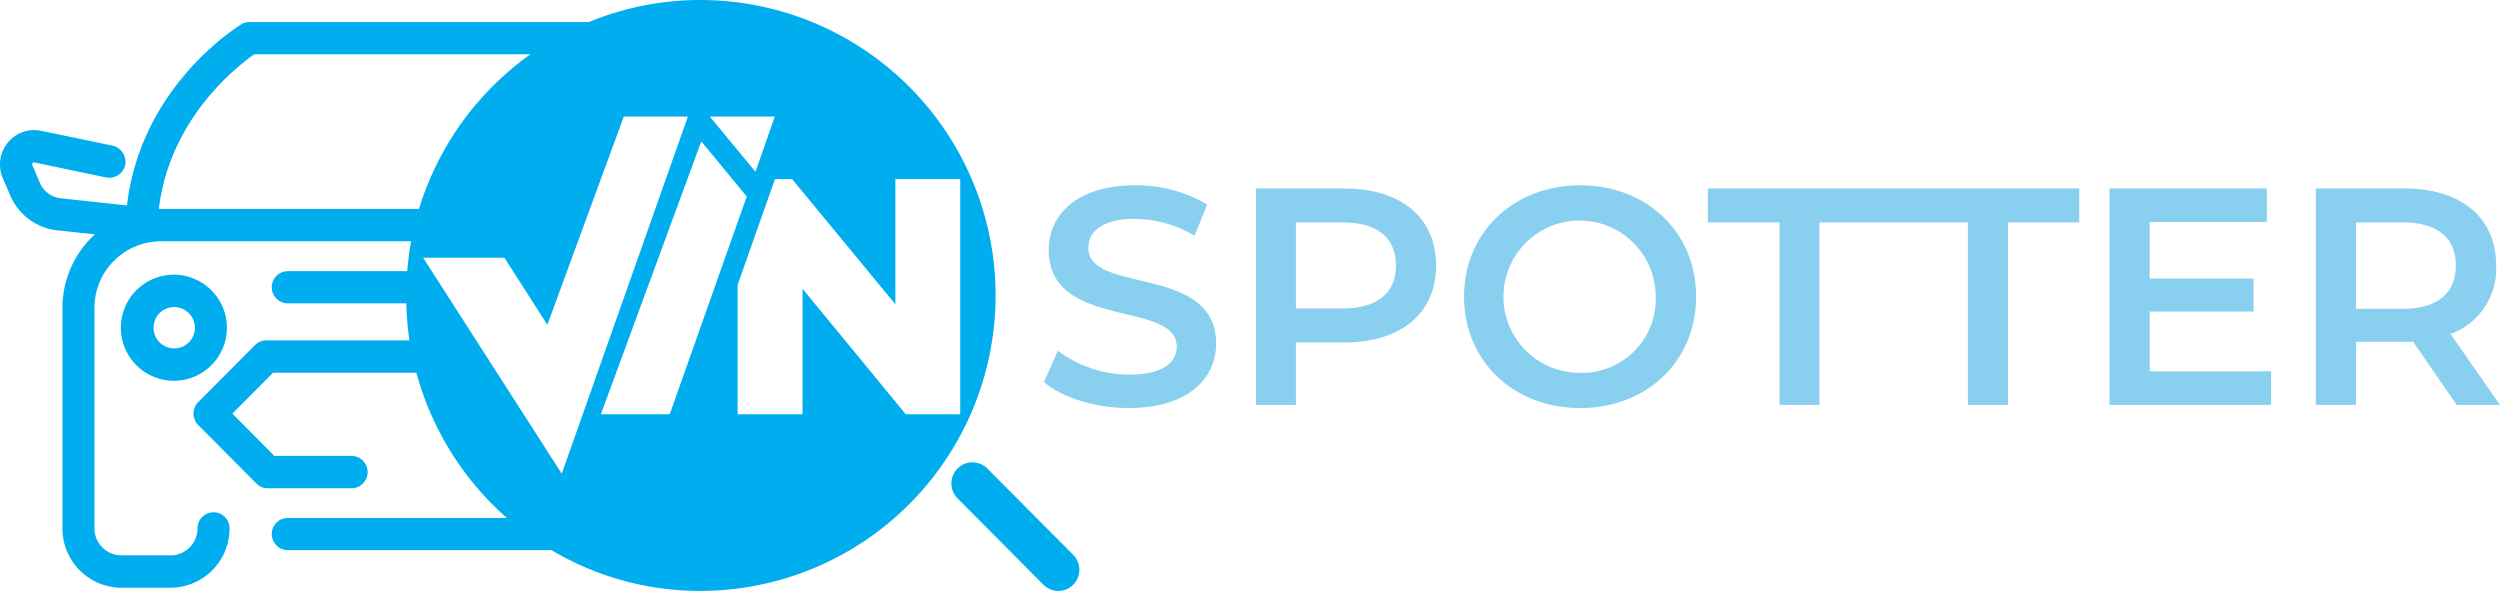 <svg xmlns="http://www.w3.org/2000/svg" width="220" height="52.001" viewBox="0 0 220 52.001"><g transform="translate(7445 24197)"><path d="M239.388,53.546c0,3.051-2.474,5.666-7.663,5.666-2.972,0-5.912-.92-7.486-2.292l1.221-2.744a10.506,10.506,0,0,0,6.265,2.1c2.94,0,4.193-1.049,4.193-2.47,0-4.116-11.261-1.42-11.261-8.507,0-3.067,2.426-5.682,7.631-5.682A12.053,12.053,0,0,1,238.6,41.31l-1.109,2.744a10.434,10.434,0,0,0-5.237-1.485c-2.924,0-4.112,1.13-4.112,2.567,0,4.068,11.245,1.42,11.245,8.41" transform="translate(-7577.368 -24220.307)" fill="#89cff0"/><path d="M277.553,40.282h-7.791V59.33h3.518v-5.5h4.273c5,0,8.064-2.583,8.064-6.764,0-4.213-3.068-6.779-8.064-6.779m-.161,10.557H273.28V43.268h4.113c3.1,0,4.691,1.388,4.691,3.793,0,2.389-1.59,3.778-4.691,3.778" transform="translate(-7604.24 -24220.697)" fill="#89cff0"/><path d="M324.678,39.615c-5.88,0-10.217,4.165-10.217,9.8s4.337,9.8,10.217,9.8,10.2-4.133,10.2-9.8-4.321-9.8-10.2-9.8m0,16.5a6.7,6.7,0,1,1,6.651-6.7,6.491,6.491,0,0,1-6.651,6.7" transform="translate(-7630.625 -24220.307)" fill="#89cff0"/><path d="M399.519,40.282v2.986h-6.265V59.33H389.72V43.268H376.66V59.33h-3.518V43.268h-6.3V40.282Z" transform="translate(-7661.547 -24220.697)" fill="#89cff0"/><path d="M467.322,56.375v2.954H453.105V40.281h13.847v2.954H456.639v4.972h9.14v2.906h-9.14v5.262Z" transform="translate(-7712.467 -24220.697)" fill="#89cff0"/><path d="M509.267,53.083a6.1,6.1,0,0,0,4.016-6.021c0-4.213-3.084-6.779-8.064-6.779h-7.807V59.33h3.534V53.777h4.273a5.7,5.7,0,0,0,.739-.032l3.855,5.586h3.807Zm-4.208-2.212h-4.113v-7.6h4.113c3.1,0,4.675,1.388,4.675,3.793,0,2.389-1.575,3.81-4.675,3.81" transform="translate(-7738.621 -24220.697)" fill="#89cff0"/><path d="M207.509,99.372l7.557,7.594a1.866,1.866,0,0,1,0,2.631,1.845,1.845,0,0,1-2.618,0L204.892,102a1.866,1.866,0,0,1,0-2.631,1.845,1.845,0,0,1,2.618,0" transform="translate(-7565.626 -24255.141)" fill="#00aeef"/><path d="M61.612,0a25.76,25.76,0,0,0-9.8,1.942H21.961a1.276,1.276,0,0,0-.727.2c-.378.233-8.852,5.492-10.058,15.935l-5.828-.628A2.26,2.26,0,0,1,3.5,16.066l-.654-1.534a.143.143,0,0,1,.029-.175.123.123,0,0,1,.16-.058L9.33,15.614a1.435,1.435,0,0,0,1.686-1.1,1.463,1.463,0,0,0-1.1-1.695L3.6,11.509A2.97,2.97,0,0,0,.681,12.561a3.038,3.038,0,0,0-.451,3.082L.9,17.191a5.085,5.085,0,0,0,4.157,3.082l3.3.35a8.747,8.747,0,0,0-2.863,6.47v19.4a5.217,5.217,0,0,0,5.189,5.229h4.331A5.217,5.217,0,0,0,20.2,46.49a1.41,1.41,0,1,0-2.82,0,2.376,2.376,0,0,1-2.369,2.381H10.682A2.376,2.376,0,0,1,8.312,46.49v-19.4a5.861,5.861,0,0,1,5.829-5.857H36.176a25.956,25.956,0,0,0-.334,2.629H25.333a1.417,1.417,0,1,0,0,2.834H35.755a26.618,26.618,0,0,0,.276,3.257H23.443a1.416,1.416,0,0,0-1,.409l-5,5.024a1.433,1.433,0,0,0,0,2.016l5.116,5.141a1.37,1.37,0,0,0,1,.424h7.369a1.424,1.424,0,0,0,0-2.848H24.141L20.449,36.4,24.025,32.8H36.641a26.123,26.123,0,0,0,7.965,12.78H25.333a1.417,1.417,0,1,0,0,2.834h23.2A25.547,25.547,0,0,0,61.612,52a26,26,0,0,0,0-52M62.5,10.253h5.683l-1.7,4.864L62.5,10.3ZM14.228,18.388l-.247-.014c.959-8,6.962-12.591,8.4-13.6h24.3a26.1,26.1,0,0,0-9.811,13.612Zm23.009,4.294h7.151l3.779,5.9,6.73-18.33h5.64l-11.1,31.432Zm21.7,13.773H52.877l8.837-24.012,4,4.849Zm20.77,0L70.624,25.414V36.456H64.912V25.063l3.285-9.3h1.512l9.084,11.013V15.759H84.5v20.7Z" transform="translate(-7445 -24197)" fill="#00aeef"/><path d="M30.722,58.714a4.667,4.667,0,1,0,4.636,4.674,4.677,4.677,0,0,0-4.636-4.674m0,6.485a1.818,1.818,0,1,1,1.816-1.811A1.81,1.81,0,0,1,30.722,65.2" transform="translate(-7460.389 -24231.541)" fill="#00aeef"/></g></svg>